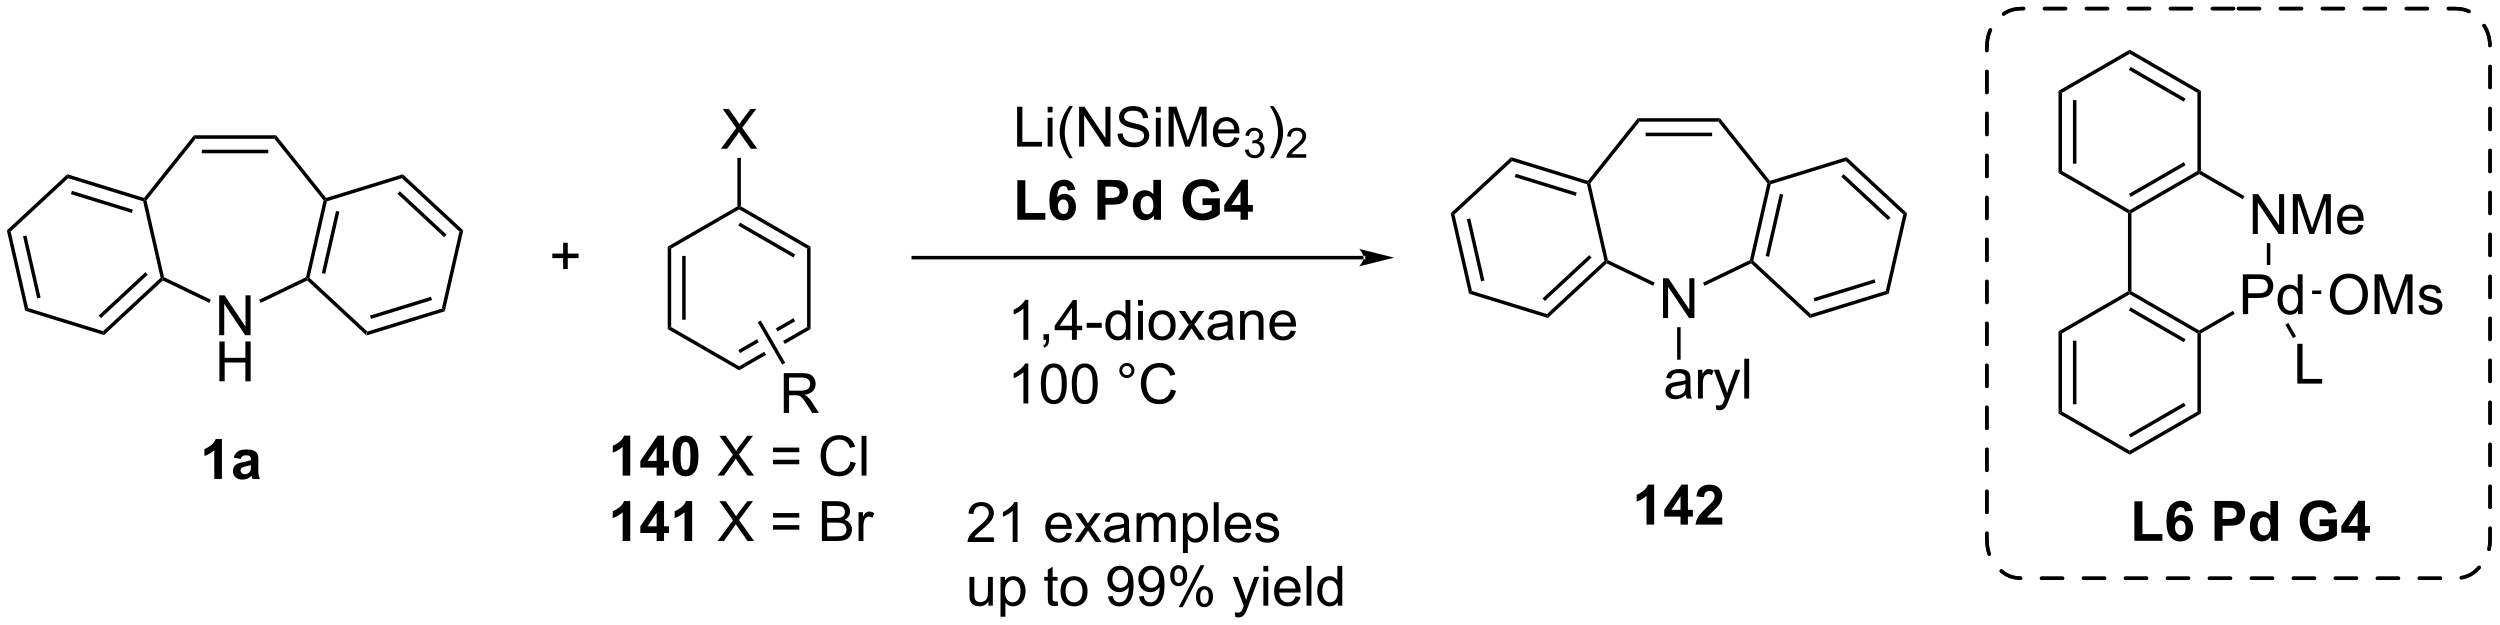 <?xml version="1.0" encoding="UTF-8"?>
<!DOCTYPE svg PUBLIC '-//W3C//DTD SVG 1.0//EN'
          'http://www.w3.org/TR/2001/REC-SVG-20010904/DTD/svg10.dtd'>
<svg stroke-dasharray="none" shape-rendering="auto" xmlns="http://www.w3.org/2000/svg" font-family="'Dialog'" text-rendering="auto" width="980" fill-opacity="1" color-interpolation="auto" color-rendering="auto" preserveAspectRatio="xMidYMid meet" font-size="12px" viewBox="0 0 980 245" fill="black" xmlns:xlink="http://www.w3.org/1999/xlink" stroke="black" image-rendering="auto" stroke-miterlimit="10" stroke-linecap="square" stroke-linejoin="miter" font-style="normal" stroke-width="1" height="245" stroke-dashoffset="0" font-weight="normal" stroke-opacity="1"
><!--Generated by the Batik Graphics2D SVG Generator--><defs id="genericDefs"
  /><g
  ><defs id="defs1"
    ><clipPath clipPathUnits="userSpaceOnUse" id="clipPath1"
      ><path d="M0.646 0.814 L367.935 0.814 L367.935 92.57 L0.646 92.57 L0.646 0.814 Z"
      /></clipPath
      ><clipPath clipPathUnits="userSpaceOnUse" id="clipPath2"
      ><path d="M48.337 90.186 L48.337 179.391 L405.413 179.391 L405.413 90.186 Z"
      /></clipPath
    ></defs
    ><g transform="scale(2.667,2.667) translate(-0.646,-0.814) matrix(1.029,0,0,1.029,-49.073,-91.951)"
    ><path d="M100.651 138.073 L100.779 137.51 L111.493 134.206 L111.916 134.598 ZM101.321 135.7 L110.026 133.015 L109.878 132.537 L101.173 135.222 Z" stroke="none" clip-path="url(#clipPath2)"
    /></g
    ><g transform="matrix(2.743,0,0,2.743,-132.584,-247.375)"
    ><path d="M111.916 134.598 L111.493 134.206 L113.987 123.275 L114.539 123.105 Z" stroke="none" clip-path="url(#clipPath2)"
    /></g
    ><g transform="matrix(2.743,0,0,2.743,-132.584,-247.375)"
    ><path d="M114.539 123.105 L113.987 123.275 L105.769 115.65 L105.897 115.087 ZM112.149 123.712 L105.471 117.515 L105.131 117.882 L111.809 124.078 Z" stroke="none" clip-path="url(#clipPath2)"
    /></g
    ><g transform="matrix(2.743,0,0,2.743,-132.584,-247.375)"
    ><path d="M105.897 115.087 L105.769 115.65 L95.055 118.954 L94.844 118.758 L94.933 118.469 Z" stroke="none" clip-path="url(#clipPath2)"
    /></g
    ><g transform="matrix(2.743,0,0,2.743,-132.584,-247.375)"
    ><path d="M94.573 118.82 L94.844 118.758 L95.055 118.954 L92.561 129.885 L92.285 129.97 L92.068 129.797 ZM96.352 120.328 L94.325 129.209 L94.813 129.321 L96.84 120.439 Z" stroke="none" clip-path="url(#clipPath2)"
    /></g
    ><g transform="matrix(2.743,0,0,2.743,-132.584,-247.375)"
    ><path d="M92.24 130.269 L92.285 129.97 L92.561 129.885 L100.779 137.51 L100.651 138.073 Z" stroke="none" clip-path="url(#clipPath2)"
    /></g
    ><g transform="matrix(2.743,0,0,2.743,-132.584,-247.375)"
    ><path d="M68.915 118.469 L69.004 118.758 L68.792 118.954 L58.079 115.65 L57.95 115.087 ZM67.325 120.145 L58.62 117.46 L58.473 117.938 L67.178 120.623 Z" stroke="none" clip-path="url(#clipPath2)"
    /></g
    ><g transform="matrix(2.743,0,0,2.743,-132.584,-247.375)"
    ><path d="M57.95 115.087 L58.079 115.65 L49.86 123.275 L49.309 123.105 Z" stroke="none" clip-path="url(#clipPath2)"
    /></g
    ><g transform="matrix(2.743,0,0,2.743,-132.584,-247.375)"
    ><path d="M49.309 123.105 L49.86 123.275 L52.355 134.206 L51.932 134.598 ZM51.625 123.951 L53.652 132.832 L54.139 132.721 L52.112 123.839 Z" stroke="none" clip-path="url(#clipPath2)"
    /></g
    ><g transform="matrix(2.743,0,0,2.743,-132.584,-247.375)"
    ><path d="M51.932 134.598 L52.355 134.206 L63.068 137.51 L63.197 138.073 Z" stroke="none" clip-path="url(#clipPath2)"
    /></g
    ><g transform="matrix(2.743,0,0,2.743,-132.584,-247.375)"
    ><path d="M63.197 138.073 L63.068 137.51 L71.287 129.885 L71.563 129.97 L71.608 130.269 ZM62.771 135.645 L69.449 129.448 L69.109 129.082 L62.431 135.278 Z" stroke="none" clip-path="url(#clipPath2)"
    /></g
    ><g transform="matrix(2.743,0,0,2.743,-132.584,-247.375)"
    ><path d="M71.78 129.797 L71.563 129.97 L71.287 129.885 L68.792 118.954 L69.004 118.758 L69.274 118.82 Z" stroke="none" clip-path="url(#clipPath2)"
    /></g
    ><g transform="matrix(2.743,0,0,2.743,-132.584,-247.375)"
    ><path d="M94.933 118.469 L94.844 118.758 L94.573 118.82 L87.553 110.017 L87.794 109.517 Z" stroke="none" clip-path="url(#clipPath2)"
    /></g
    ><g transform="matrix(2.743,0,0,2.743,-132.584,-247.375)"
    ><path d="M87.794 109.517 L87.553 110.017 L76.294 110.017 L76.053 109.517 ZM86.677 111.587 L77.171 111.587 L77.171 112.087 L86.677 112.087 Z" stroke="none" clip-path="url(#clipPath2)"
    /></g
    ><g transform="matrix(2.743,0,0,2.743,-132.584,-247.375)"
    ><path d="M76.053 109.517 L76.294 110.017 L69.274 118.82 L69.004 118.758 L68.915 118.469 Z" stroke="none" clip-path="url(#clipPath2)"
    /></g
    ><g transform="matrix(2.743,0,0,2.743,-132.584,-247.375)"
    ><path d="M79.659 138.084 L79.659 132.394 L80.433 132.394 L83.422 136.86 L83.422 132.394 L84.144 132.394 L84.144 138.084 L83.37 138.084 L80.381 133.613 L80.381 138.084 L79.659 138.084 Z" stroke="none" clip-path="url(#clipPath2)"
    /></g
    ><g transform="matrix(2.743,0,0,2.743,-132.584,-247.375)"
    ><path d="M79.69 144.676 L79.69 138.985 L80.443 138.985 L80.443 141.322 L83.401 141.322 L83.401 138.985 L84.154 138.985 L84.154 144.676 L83.401 144.676 L83.401 141.992 L80.443 141.992 L80.443 144.676 L79.69 144.676 Z" stroke="none" clip-path="url(#clipPath2)"
    /></g
    ><g transform="matrix(2.743,0,0,2.743,-132.584,-247.375)"
    ><path d="M92.068 129.797 L92.285 129.97 L92.24 130.269 L85.587 133.473 L85.37 133.022 Z" stroke="none" clip-path="url(#clipPath2)"
    /></g
    ><g transform="matrix(2.743,0,0,2.743,-132.584,-247.375)"
    ><path d="M71.608 130.269 L71.563 129.97 L71.78 129.797 L78.471 133.019 L78.254 133.47 Z" stroke="none" clip-path="url(#clipPath2)"
    /></g
    ><g transform="matrix(2.743,0,0,2.743,-132.584,-247.375)"
    ><path d="M306.99 135.631 L307.118 135.068 L317.832 131.763 L318.255 132.156 ZM307.66 133.258 L316.365 130.573 L316.217 130.095 L307.512 132.78 Z" stroke="none" clip-path="url(#clipPath2)"
    /></g
    ><g transform="matrix(2.743,0,0,2.743,-132.584,-247.375)"
    ><path d="M318.255 132.156 L317.832 131.763 L320.326 120.833 L320.878 120.663 Z" stroke="none" clip-path="url(#clipPath2)"
    /></g
    ><g transform="matrix(2.743,0,0,2.743,-132.584,-247.375)"
    ><path d="M320.878 120.663 L320.326 120.833 L312.108 113.207 L312.236 112.644 ZM318.488 121.269 L311.81 115.073 L311.47 115.439 L318.148 121.636 Z" stroke="none" clip-path="url(#clipPath2)"
    /></g
    ><g transform="matrix(2.743,0,0,2.743,-132.584,-247.375)"
    ><path d="M312.236 112.644 L312.108 113.207 L301.395 116.512 L301.183 116.316 L301.272 116.026 Z" stroke="none" clip-path="url(#clipPath2)"
    /></g
    ><g transform="matrix(2.743,0,0,2.743,-132.584,-247.375)"
    ><path d="M300.913 116.377 L301.183 116.316 L301.395 116.512 L298.9 127.442 L298.624 127.527 L298.407 127.354 ZM302.691 117.886 L300.664 126.767 L301.152 126.878 L303.179 117.997 Z" stroke="none" clip-path="url(#clipPath2)"
    /></g
    ><g transform="matrix(2.743,0,0,2.743,-132.584,-247.375)"
    ><path d="M298.579 127.826 L298.624 127.527 L298.9 127.442 L307.118 135.068 L306.99 135.631 Z" stroke="none" clip-path="url(#clipPath2)"
    /></g
    ><g transform="matrix(2.743,0,0,2.743,-132.584,-247.375)"
    ><path d="M275.253 116.026 L275.343 116.316 L275.131 116.512 L264.418 113.207 L264.289 112.644 ZM273.664 117.703 L264.959 115.017 L264.812 115.495 L273.517 118.18 Z" stroke="none" clip-path="url(#clipPath2)"
    /></g
    ><g transform="matrix(2.743,0,0,2.743,-132.584,-247.375)"
    ><path d="M264.289 112.644 L264.418 113.207 L256.199 120.833 L255.648 120.663 Z" stroke="none" clip-path="url(#clipPath2)"
    /></g
    ><g transform="matrix(2.743,0,0,2.743,-132.584,-247.375)"
    ><path d="M255.648 120.663 L256.199 120.833 L258.694 131.763 L258.271 132.156 ZM257.964 121.508 L259.991 130.389 L260.478 130.278 L258.451 121.397 Z" stroke="none" clip-path="url(#clipPath2)"
    /></g
    ><g transform="matrix(2.743,0,0,2.743,-132.584,-247.375)"
    ><path d="M258.271 132.156 L258.694 131.763 L269.407 135.068 L269.536 135.631 Z" stroke="none" clip-path="url(#clipPath2)"
    /></g
    ><g transform="matrix(2.743,0,0,2.743,-132.584,-247.375)"
    ><path d="M269.536 135.631 L269.407 135.068 L277.626 127.442 L277.902 127.527 L277.947 127.826 ZM269.11 133.202 L275.788 127.006 L275.448 126.639 L268.77 132.836 Z" stroke="none" clip-path="url(#clipPath2)"
    /></g
    ><g transform="matrix(2.743,0,0,2.743,-132.584,-247.375)"
    ><path d="M278.119 127.354 L277.902 127.527 L277.626 127.442 L275.131 116.512 L275.343 116.316 L275.613 116.377 Z" stroke="none" clip-path="url(#clipPath2)"
    /></g
    ><g transform="matrix(2.743,0,0,2.743,-132.584,-247.375)"
    ><path d="M301.272 116.026 L301.183 116.316 L300.913 116.377 L293.892 107.575 L294.133 107.075 Z" stroke="none" clip-path="url(#clipPath2)"
    /></g
    ><g transform="matrix(2.743,0,0,2.743,-132.584,-247.375)"
    ><path d="M294.133 107.075 L293.892 107.575 L282.633 107.575 L282.392 107.075 ZM293.016 109.145 L283.51 109.145 L283.51 109.645 L293.016 109.645 Z" stroke="none" clip-path="url(#clipPath2)"
    /></g
    ><g transform="matrix(2.743,0,0,2.743,-132.584,-247.375)"
    ><path d="M282.392 107.075 L282.633 107.575 L275.613 116.377 L275.343 116.316 L275.253 116.026 Z" stroke="none" clip-path="url(#clipPath2)"
    /></g
    ><g transform="matrix(2.743,0,0,2.743,-132.584,-247.375)"
    ><path d="M285.998 135.642 L285.998 129.951 L286.772 129.951 L289.761 134.418 L289.761 129.951 L290.483 129.951 L290.483 135.642 L289.709 135.642 L286.72 131.17 L286.72 135.642 L285.998 135.642 Z" stroke="none" clip-path="url(#clipPath2)"
    /></g
    ><g transform="matrix(2.743,0,0,2.743,-132.584,-247.375)"
    ><path d="M298.407 127.354 L298.624 127.527 L298.579 127.826 L291.926 131.03 L291.709 130.58 Z" stroke="none" clip-path="url(#clipPath2)"
    /></g
    ><g transform="matrix(2.743,0,0,2.743,-132.584,-247.375)"
    ><path d="M277.947 127.826 L277.902 127.527 L278.119 127.354 L284.81 130.577 L284.593 131.027 Z" stroke="none" clip-path="url(#clipPath2)"
    /></g
    ><g transform="matrix(2.743,0,0,2.743,-132.584,-247.375)"
    ><path d="M289.266 146.632 Q288.878 146.963 288.518 147.101 Q288.161 147.235 287.75 147.235 Q287.069 147.235 286.704 146.904 Q286.339 146.57 286.339 146.055 Q286.339 145.752 286.477 145.501 Q286.616 145.25 286.839 145.1 Q287.062 144.947 287.341 144.87 Q287.548 144.815 287.962 144.766 Q288.808 144.665 289.209 144.526 Q289.212 144.381 289.212 144.342 Q289.212 143.915 289.015 143.742 Q288.746 143.503 288.218 143.503 Q287.727 143.503 287.491 143.677 Q287.256 143.85 287.144 144.288 L286.461 144.194 Q286.554 143.757 286.766 143.488 Q286.981 143.216 287.385 143.071 Q287.789 142.926 288.319 142.926 Q288.847 142.926 289.176 143.05 Q289.507 143.175 289.662 143.364 Q289.818 143.55 289.88 143.837 Q289.916 144.016 289.916 144.482 L289.916 145.413 Q289.916 146.389 289.96 146.648 Q290.004 146.904 290.136 147.142 L289.406 147.142 Q289.297 146.925 289.266 146.632 ZM289.209 145.072 Q288.829 145.227 288.068 145.336 Q287.636 145.398 287.457 145.475 Q287.279 145.553 287.18 145.703 Q287.085 145.853 287.085 146.034 Q287.085 146.314 287.297 146.5 Q287.509 146.686 287.916 146.686 Q288.319 146.686 288.632 146.511 Q288.948 146.335 289.096 146.027 Q289.209 145.791 289.209 145.328 L289.209 145.072 ZM290.991 147.142 L290.991 143.019 L291.62 143.019 L291.62 143.643 Q291.861 143.206 292.063 143.066 Q292.267 142.926 292.513 142.926 Q292.865 142.926 293.23 143.151 L292.989 143.798 Q292.733 143.648 292.477 143.648 Q292.249 143.648 292.065 143.786 Q291.884 143.923 291.806 144.168 Q291.69 144.541 291.69 144.984 L291.69 147.142 L290.991 147.142 ZM293.615 148.731 L293.538 148.074 Q293.765 148.136 293.936 148.136 Q294.169 148.136 294.309 148.058 Q294.449 147.981 294.539 147.841 Q294.604 147.737 294.751 147.321 Q294.772 147.264 294.813 147.15 L293.25 143.019 L294.003 143.019 L294.86 145.405 Q295.028 145.861 295.16 146.361 Q295.279 145.879 295.447 145.421 L296.327 143.019 L297.026 143.019 L295.458 147.212 Q295.207 147.893 295.067 148.149 Q294.881 148.493 294.64 148.653 Q294.399 148.816 294.066 148.816 Q293.864 148.816 293.615 148.731 ZM297.606 147.142 L297.606 141.451 L298.305 141.451 L298.305 147.142 L297.606 147.142 Z" stroke="none" clip-path="url(#clipPath2)"
    /></g
    ><g transform="matrix(2.743,0,0,2.743,-132.584,-247.375)"
    ><path d="M288.013 136.942 L288.513 136.942 L288.513 141.587 L288.013 141.587 Z" stroke="none" clip-path="url(#clipPath2)"
    /></g
    ><g transform="matrix(2.743,0,0,2.743,-132.584,-247.375)"
    ><path d="M243.2 127.252 L243.2 127.252 L178.848 127.252 L178.598 127.252 L178.598 126.752 L178.848 126.752 L243.2 126.752 L243.45 126.752 L243.45 127.252 ZM247.575 127.002 L242.575 125.752 C242.575 125.752 243.2 126.455 243.2 127.002 C243.2 127.549 242.575 128.252 242.575 128.252 Z" stroke="none" clip-path="url(#clipPath2)"
    /></g
    ><g transform="matrix(2.743,0,0,2.743,-132.584,-247.375)"
    ><path d="M143.755 125.425 L144.255 125.713 L144.255 136.925 L143.755 137.214 ZM145.825 126.764 L145.825 135.874 L146.325 135.874 L146.325 126.764 Z" stroke="none" clip-path="url(#clipPath2)"
    /></g
    ><g transform="matrix(2.743,0,0,2.743,-132.584,-247.375)"
    ><path d="M143.755 137.214 L144.255 136.925 L153.965 142.53 L153.965 143.108 Z" stroke="none" clip-path="url(#clipPath2)"
    /></g
    ><g transform="matrix(2.743,0,0,2.743,-132.584,-247.375)"
    ><path d="M161.729 135.658 L159.208 137.113 L159.208 137.113 L159.458 137.546 L159.458 137.546 L161.979 136.091 L161.729 135.658 ZM163.674 136.925 L160.243 138.906 L160.493 139.339 L160.493 139.339 L164.174 137.214 L163.674 136.925 ZM156.523 138.663 L153.84 140.212 L154.09 140.645 L156.773 139.096 L156.773 139.096 L156.523 138.663 ZM157.558 140.456 L153.965 142.53 L153.965 143.108 L157.808 140.889 L157.808 140.889 L157.558 140.456 Z" stroke="none" clip-path="url(#clipPath2)"
    /></g
    ><g transform="matrix(2.743,0,0,2.743,-132.584,-247.375)"
    ><path d="M164.174 137.214 L163.674 136.925 L163.674 125.713 L164.174 125.425 Z" stroke="none" clip-path="url(#clipPath2)"
    /></g
    ><g transform="matrix(2.743,0,0,2.743,-132.584,-247.375)"
    ><path d="M164.174 125.425 L163.674 125.713 L153.965 120.108 L153.965 119.819 L154.215 119.675 ZM161.979 126.548 L154.09 121.993 L153.84 122.426 L161.729 126.981 Z" stroke="none" clip-path="url(#clipPath2)"
    /></g
    ><g transform="matrix(2.743,0,0,2.743,-132.584,-247.375)"
    ><path d="M153.715 119.675 L153.965 119.819 L153.965 120.108 L144.255 125.713 L143.755 125.425 Z" stroke="none" clip-path="url(#clipPath2)"
    /></g
    ><g transform="matrix(2.743,0,0,2.743,-132.584,-247.375)"
    ><path d="M151.35 111.444 L153.549 108.478 L151.608 105.753 L152.506 105.753 L153.539 107.213 Q153.86 107.666 153.997 107.912 Q154.186 107.601 154.447 107.262 L155.591 105.753 L156.411 105.753 L154.411 108.434 L156.567 111.444 L155.635 111.444 L154.202 109.413 Q154.082 109.239 153.953 109.032 Q153.764 109.343 153.681 109.459 L152.253 111.444 L151.35 111.444 Z" stroke="none" clip-path="url(#clipPath2)"
    /></g
    ><g transform="matrix(2.743,0,0,2.743,-132.584,-247.375)"
    ><path d="M154.215 119.675 L153.965 119.819 L153.715 119.675 L153.715 112.744 L154.215 112.744 Z" stroke="none" clip-path="url(#clipPath2)"
    /></g
    ><g transform="matrix(2.743,0,0,2.743,-132.584,-247.375)"
    ><path d="M160.345 149.195 L160.345 143.504 L162.869 143.504 Q163.629 143.504 164.025 143.657 Q164.421 143.81 164.657 144.198 Q164.895 144.586 164.895 145.057 Q164.895 145.663 164.501 146.079 Q164.111 146.493 163.29 146.605 Q163.591 146.75 163.746 146.889 Q164.075 147.192 164.369 147.645 L165.361 149.195 L164.413 149.195 L163.661 148.01 Q163.329 147.497 163.114 147.226 Q162.902 146.954 162.734 146.845 Q162.566 146.737 162.39 146.695 Q162.263 146.667 161.971 146.667 L161.098 146.667 L161.098 149.195 L160.345 149.195 ZM161.098 146.015 L162.716 146.015 Q163.233 146.015 163.523 145.909 Q163.816 145.802 163.966 145.567 Q164.119 145.331 164.119 145.057 Q164.119 144.653 163.823 144.395 Q163.531 144.133 162.9 144.133 L161.098 144.133 L161.098 146.015 Z" stroke="none" clip-path="url(#clipPath2)"
    /></g
    ><g transform="matrix(2.743,0,0,2.743,-132.584,-247.375)"
    ><path d="M156.623 136.236 L157.056 135.986 L160.553 142.043 L160.12 142.293 Z" stroke="none" clip-path="url(#clipPath2)"
    /></g
    ><g transform="matrix(2.743,0,0,2.743,-132.584,-247.375)"
    ><path d="M128.814 128.636 L128.814 127.075 L127.264 127.075 L127.264 126.423 L128.814 126.423 L128.814 124.876 L129.474 124.876 L129.474 126.423 L131.022 126.423 L131.022 127.075 L129.474 127.075 L129.474 128.636 L128.814 128.636 Z" stroke="none" clip-path="url(#clipPath2)"
    /></g
    ><g transform="matrix(2.743,0,0,2.743,-132.584,-247.375)"
    ><path d="M80.049 158.632 L78.96 158.632 L78.96 154.519 Q78.362 155.078 77.549 155.348 L77.549 154.357 Q77.976 154.217 78.476 153.829 Q78.978 153.438 79.164 152.918 L80.049 152.918 L80.049 158.632 ZM82.729 155.767 L81.738 155.588 Q81.906 154.99 82.312 154.703 Q82.721 154.416 83.523 154.416 Q84.253 154.416 84.61 154.589 Q84.967 154.76 85.112 155.027 Q85.26 155.293 85.26 156.002 L85.247 157.276 Q85.247 157.819 85.299 158.078 Q85.353 158.337 85.495 158.632 L84.416 158.632 Q84.375 158.523 84.313 158.308 Q84.284 158.213 84.274 158.181 Q83.994 158.453 83.676 158.59 Q83.358 158.725 82.996 158.725 Q82.359 158.725 81.991 158.381 Q81.626 158.034 81.626 157.506 Q81.626 157.157 81.792 156.882 Q81.96 156.608 82.26 156.463 Q82.561 156.318 83.127 156.209 Q83.894 156.065 84.189 155.94 L84.189 155.832 Q84.189 155.518 84.033 155.384 Q83.878 155.249 83.446 155.249 Q83.156 155.249 82.993 155.366 Q82.83 155.48 82.729 155.767 ZM84.189 156.652 Q83.979 156.722 83.523 156.82 Q83.07 156.916 82.931 157.009 Q82.716 157.159 82.716 157.392 Q82.716 157.622 82.887 157.791 Q83.058 157.956 83.322 157.956 Q83.617 157.956 83.886 157.762 Q84.082 157.615 84.144 157.4 Q84.189 157.26 84.189 156.869 L84.189 156.652 Z" stroke="none" clip-path="url(#clipPath2)"
    /></g
    ><g transform="matrix(2.743,0,0,2.743,-132.584,-247.375)"
    ><path d="M138.406 158.153 L137.317 158.153 L137.317 154.04 Q136.719 154.599 135.906 154.869 L135.906 153.877 Q136.333 153.738 136.833 153.349 Q137.335 152.959 137.521 152.438 L138.406 152.438 L138.406 158.153 ZM142.176 158.153 L142.176 157.006 L139.846 157.006 L139.846 156.051 L142.315 152.438 L143.232 152.438 L143.232 156.048 L143.938 156.048 L143.938 157.006 L143.232 157.006 L143.232 158.153 L142.176 158.153 ZM142.176 156.048 L142.176 154.102 L140.869 156.048 L142.176 156.048 ZM146.302 152.438 Q147.13 152.438 147.596 153.029 Q148.15 153.727 148.15 155.345 Q148.15 156.959 147.591 157.666 Q147.13 158.251 146.302 158.251 Q145.471 158.251 144.962 157.612 Q144.454 156.972 144.454 155.334 Q144.454 153.727 145.013 153.021 Q145.476 152.438 146.302 152.438 ZM146.302 153.342 Q146.105 153.342 145.95 153.468 Q145.795 153.595 145.709 153.921 Q145.595 154.343 145.595 155.345 Q145.595 156.346 145.696 156.721 Q145.797 157.097 145.95 157.221 Q146.105 157.345 146.302 157.345 Q146.501 157.345 146.657 157.218 Q146.812 157.091 146.897 156.765 Q147.008 156.346 147.008 155.345 Q147.008 154.343 146.908 153.97 Q146.807 153.595 146.654 153.468 Q146.501 153.342 146.302 153.342 Z" stroke="none" clip-path="url(#clipPath2)"
    /></g
    ><g transform="matrix(2.743,0,0,2.743,-132.584,-247.375)"
    ><path d="M150.884 158.153 L153.084 155.187 L151.143 152.462 L152.041 152.462 L153.074 153.921 Q153.394 154.374 153.532 154.62 Q153.721 154.31 153.982 153.97 L155.126 152.462 L155.946 152.462 L153.946 155.143 L156.101 158.153 L155.17 158.153 L153.736 156.121 Q153.617 155.948 153.488 155.741 Q153.299 156.051 153.216 156.168 L151.787 158.153 L150.884 158.153 ZM162.56 154.806 L158.802 154.806 L158.802 154.154 L162.56 154.154 L162.56 154.806 ZM162.56 156.532 L158.802 156.532 L158.802 155.88 L162.56 155.88 L162.56 156.532 ZM169.885 156.157 L170.638 156.346 Q170.402 157.275 169.786 157.764 Q169.17 158.251 168.283 158.251 Q167.361 158.251 166.784 157.876 Q166.21 157.5 165.907 156.791 Q165.607 156.08 165.607 155.264 Q165.607 154.374 165.946 153.714 Q166.287 153.052 166.914 152.708 Q167.54 152.363 168.293 152.363 Q169.147 152.363 169.729 152.798 Q170.311 153.233 170.542 154.022 L169.799 154.196 Q169.602 153.575 169.225 153.292 Q168.849 153.008 168.278 153.008 Q167.623 153.008 167.18 153.323 Q166.74 153.637 166.562 154.167 Q166.383 154.698 166.383 155.259 Q166.383 155.986 166.595 156.527 Q166.808 157.068 167.253 157.337 Q167.7 157.604 168.22 157.604 Q168.852 157.604 169.289 157.239 Q169.729 156.874 169.885 156.157 ZM171.462 158.153 L171.462 152.462 L172.161 152.462 L172.161 158.153 L171.462 158.153 Z" stroke="none" clip-path="url(#clipPath2)"
    /></g
    ><g transform="matrix(2.743,0,0,2.743,-132.584,-247.375)"
    ><path d="M138.406 167.502 L137.317 167.502 L137.317 163.39 Q136.719 163.949 135.906 164.219 L135.906 163.227 Q136.333 163.088 136.833 162.699 Q137.335 162.309 137.521 161.788 L138.406 161.788 L138.406 167.502 ZM142.176 167.502 L142.176 166.356 L139.846 166.356 L139.846 165.401 L142.315 161.788 L143.232 161.788 L143.232 165.399 L143.938 165.399 L143.938 166.356 L143.232 166.356 L143.232 167.502 L142.176 167.502 ZM142.176 165.399 L142.176 163.452 L140.869 165.399 L142.176 165.399 ZM147.249 167.502 L146.16 167.502 L146.16 163.39 Q145.562 163.949 144.749 164.219 L144.749 163.227 Q145.176 163.088 145.676 162.699 Q146.178 162.309 146.364 161.788 L147.249 161.788 L147.249 167.502 Z" stroke="none" clip-path="url(#clipPath2)"
    /></g
    ><g transform="matrix(2.743,0,0,2.743,-132.584,-247.375)"
    ><path d="M150.884 167.502 L153.084 164.537 L151.143 161.812 L152.041 161.812 L153.074 163.271 Q153.394 163.724 153.532 163.97 Q153.721 163.66 153.982 163.321 L155.126 161.812 L155.946 161.812 L153.946 164.493 L156.101 167.502 L155.17 167.502 L153.736 165.471 Q153.617 165.298 153.488 165.091 Q153.299 165.401 153.216 165.518 L151.787 167.502 L150.884 167.502 ZM162.56 164.156 L158.802 164.156 L158.802 163.504 L162.56 163.504 L162.56 164.156 ZM162.56 165.882 L158.802 165.882 L158.802 165.23 L162.56 165.23 L162.56 165.882 ZM165.793 167.502 L165.793 161.812 L167.928 161.812 Q168.58 161.812 168.974 161.985 Q169.369 162.156 169.592 162.516 Q169.815 162.875 169.815 163.266 Q169.815 163.631 169.615 163.954 Q169.419 164.275 169.02 164.475 Q169.535 164.625 169.812 164.99 Q170.092 165.355 170.092 165.851 Q170.092 166.252 169.921 166.597 Q169.752 166.938 169.504 167.125 Q169.256 167.311 168.88 167.407 Q168.508 167.502 167.964 167.502 L165.793 167.502 ZM166.546 164.203 L167.778 164.203 Q168.278 164.203 168.495 164.136 Q168.782 164.05 168.927 163.854 Q169.075 163.654 169.075 163.357 Q169.075 163.072 168.937 162.857 Q168.803 162.642 168.549 162.562 Q168.298 162.482 167.685 162.482 L166.546 162.482 L166.546 164.203 ZM166.546 166.83 L167.964 166.83 Q168.329 166.83 168.477 166.804 Q168.736 166.757 168.909 166.649 Q169.085 166.54 169.196 166.333 Q169.31 166.123 169.31 165.851 Q169.31 165.533 169.147 165.3 Q168.984 165.065 168.694 164.969 Q168.407 164.873 167.863 164.873 L166.546 164.873 L166.546 166.83 ZM171.031 167.502 L171.031 163.38 L171.66 163.38 L171.66 164.004 Q171.9 163.566 172.102 163.427 Q172.307 163.287 172.553 163.287 Q172.905 163.287 173.269 163.512 L173.029 164.159 Q172.773 164.009 172.516 164.009 Q172.289 164.009 172.105 164.146 Q171.924 164.283 171.846 164.529 Q171.73 164.902 171.73 165.344 L171.73 167.502 L171.031 167.502 Z" stroke="none" clip-path="url(#clipPath2)"
    /></g
    ><g transform="matrix(2.743,0,0,2.743,-132.584,-247.375)"
    ><path d="M193.69 111.132 L193.69 105.441 L194.443 105.441 L194.443 110.459 L197.245 110.459 L197.245 111.132 L193.69 111.132 ZM198.056 106.243 L198.056 105.441 L198.755 105.441 L198.755 106.243 L198.056 106.243 ZM198.056 111.132 L198.056 107.009 L198.755 107.009 L198.755 111.132 L198.056 111.132 ZM201.155 112.806 Q200.576 112.076 200.175 111.098 Q199.776 110.117 199.776 109.069 Q199.776 108.145 200.076 107.299 Q200.426 106.318 201.155 105.342 L201.655 105.342 Q201.187 106.15 201.034 106.497 Q200.798 107.032 200.661 107.615 Q200.496 108.339 200.496 109.074 Q200.496 110.94 201.655 112.806 L201.155 112.806 ZM202.548 111.132 L202.548 105.441 L203.322 105.441 L206.311 109.907 L206.311 105.441 L207.033 105.441 L207.033 111.132 L206.259 111.132 L203.27 106.66 L203.27 111.132 L202.548 111.132 ZM208.041 109.302 L208.752 109.24 Q208.802 109.667 208.985 109.941 Q209.172 110.215 209.56 110.384 Q209.948 110.552 210.432 110.552 Q210.864 110.552 211.193 110.425 Q211.524 110.296 211.684 110.073 Q211.845 109.85 211.845 109.587 Q211.845 109.317 211.69 109.118 Q211.534 108.919 211.177 108.782 Q210.949 108.694 210.165 108.505 Q209.381 108.316 209.065 108.15 Q208.659 107.936 208.457 107.62 Q208.258 107.304 208.258 106.911 Q208.258 106.481 208.501 106.106 Q208.747 105.731 209.215 105.537 Q209.686 105.342 210.261 105.342 Q210.895 105.342 211.376 105.547 Q211.86 105.751 212.119 106.147 Q212.381 106.543 212.401 107.043 L211.679 107.097 Q211.62 106.559 211.283 106.284 Q210.949 106.007 210.292 106.007 Q209.609 106.007 209.296 106.258 Q208.985 106.507 208.985 106.862 Q208.985 107.167 209.205 107.366 Q209.423 107.563 210.341 107.772 Q211.26 107.979 211.601 108.135 Q212.098 108.362 212.334 108.714 Q212.572 109.066 212.572 109.524 Q212.572 109.977 212.311 110.381 Q212.052 110.782 211.563 111.007 Q211.076 111.23 210.468 111.23 Q209.694 111.23 209.172 111.005 Q208.651 110.777 208.354 110.327 Q208.056 109.874 208.041 109.302 ZM213.514 106.243 L213.514 105.441 L214.213 105.441 L214.213 106.243 L213.514 106.243 ZM213.514 111.132 L213.514 107.009 L214.213 107.009 L214.213 111.132 L213.514 111.132 ZM215.342 111.132 L215.342 105.441 L216.476 105.441 L217.824 109.47 Q218.011 110.032 218.096 110.311 Q218.192 110.001 218.399 109.4 L219.76 105.441 L220.774 105.441 L220.774 111.132 L220.047 111.132 L220.047 106.367 L218.393 111.132 L217.715 111.132 L216.07 106.287 L216.07 111.132 L215.342 111.132 ZM224.721 109.804 L225.443 109.892 Q225.272 110.526 224.809 110.875 Q224.348 111.225 223.631 111.225 Q222.726 111.225 222.195 110.668 Q221.667 110.109 221.667 109.105 Q221.667 108.065 222.203 107.49 Q222.738 106.916 223.593 106.916 Q224.418 106.916 224.941 107.48 Q225.466 108.042 225.466 109.061 Q225.466 109.123 225.464 109.248 L222.389 109.248 Q222.428 109.928 222.772 110.29 Q223.119 110.65 223.634 110.65 Q224.019 110.65 224.291 110.448 Q224.563 110.246 224.721 109.804 ZM222.428 108.673 L224.729 108.673 Q224.682 108.153 224.465 107.894 Q224.131 107.49 223.6 107.49 Q223.119 107.49 222.79 107.814 Q222.462 108.135 222.428 108.673 Z" stroke="none" clip-path="url(#clipPath2)"
    /></g
    ><g transform="matrix(2.743,0,0,2.743,-132.584,-247.375)"
    ><path d="M226.252 111.594 L226.776 111.524 Q226.867 111.97 227.083 112.166 Q227.3 112.362 227.613 112.362 Q227.981 112.362 228.236 112.106 Q228.492 111.85 228.492 111.472 Q228.492 111.111 228.255 110.878 Q228.02 110.643 227.655 110.643 Q227.508 110.643 227.287 110.701 L227.345 110.241 Q227.397 110.247 227.428 110.247 Q227.764 110.247 228.032 110.072 Q228.3 109.897 228.3 109.533 Q228.3 109.245 228.104 109.057 Q227.91 108.867 227.601 108.867 Q227.294 108.867 227.09 109.059 Q226.887 109.251 226.828 109.635 L226.304 109.542 Q226.401 109.014 226.741 108.725 Q227.083 108.436 227.589 108.436 Q227.939 108.436 228.232 108.585 Q228.527 108.735 228.682 108.995 Q228.837 109.253 228.837 109.544 Q228.837 109.822 228.688 110.049 Q228.54 110.276 228.249 110.41 Q228.628 110.497 228.837 110.773 Q229.047 111.046 229.047 111.46 Q229.047 112.019 228.639 112.409 Q228.232 112.797 227.609 112.797 Q227.048 112.797 226.675 112.463 Q226.304 112.128 226.252 111.594 Z" stroke="none" clip-path="url(#clipPath2)"
    /></g
    ><g transform="matrix(2.743,0,0,2.743,-132.584,-247.375)"
    ><path d="M230.322 112.806 L229.82 112.806 Q230.982 110.94 230.982 109.074 Q230.982 108.344 230.814 107.625 Q230.682 107.043 230.446 106.507 Q230.294 106.158 229.82 105.342 L230.322 105.342 Q231.052 106.318 231.401 107.299 Q231.699 108.145 231.699 109.069 Q231.699 110.117 231.298 111.098 Q230.897 112.076 230.322 112.806 Z" stroke="none" clip-path="url(#clipPath2)"
    /></g
    ><g transform="matrix(2.743,0,0,2.743,-132.584,-247.375)"
    ><path d="M235.005 112.217 L235.005 112.722 L232.183 112.722 Q232.177 112.531 232.245 112.357 Q232.352 112.069 232.589 111.79 Q232.828 111.51 233.276 111.144 Q233.971 110.573 234.215 110.239 Q234.46 109.905 234.46 109.608 Q234.46 109.298 234.237 109.084 Q234.015 108.869 233.656 108.869 Q233.278 108.869 233.051 109.096 Q232.824 109.323 232.822 109.725 L232.282 109.67 Q232.339 109.067 232.7 108.752 Q233.06 108.436 233.668 108.436 Q234.283 108.436 234.64 108.778 Q235 109.117 235 109.62 Q235 109.876 234.895 110.124 Q234.79 110.371 234.545 110.645 Q234.303 110.918 233.738 111.396 Q233.266 111.792 233.132 111.933 Q232.998 112.075 232.911 112.217 L235.005 112.217 Z" stroke="none" clip-path="url(#clipPath2)"
    /></g
    ><g transform="matrix(2.743,0,0,2.743,-132.584,-247.375)"
    ><path d="M193.718 121.582 L193.718 115.937 L194.867 115.937 L194.867 120.621 L197.724 120.621 L197.724 121.582 L193.718 121.582 ZM201.998 117.283 L200.942 117.4 Q200.903 117.073 200.74 116.918 Q200.577 116.763 200.316 116.763 Q199.972 116.763 199.731 117.073 Q199.493 117.384 199.431 118.367 Q199.84 117.886 200.445 117.886 Q201.128 117.886 201.615 118.406 Q202.101 118.926 202.101 119.749 Q202.101 120.621 201.589 121.152 Q201.077 121.68 200.274 121.68 Q199.413 121.68 198.856 121.01 Q198.302 120.339 198.302 118.812 Q198.302 117.249 198.88 116.558 Q199.459 115.867 200.383 115.867 Q201.03 115.867 201.454 116.23 Q201.881 116.592 201.998 117.283 ZM199.524 119.664 Q199.524 120.194 199.767 120.484 Q200.013 120.774 200.329 120.774 Q200.631 120.774 200.833 120.539 Q201.035 120.3 201.035 119.76 Q201.035 119.206 200.818 118.947 Q200.6 118.688 200.274 118.688 Q199.959 118.688 199.741 118.937 Q199.524 119.183 199.524 119.664 ZM205.173 121.582 L205.173 115.891 L207.016 115.891 Q208.064 115.891 208.382 115.976 Q208.871 116.103 209.2 116.532 Q209.531 116.962 209.531 117.64 Q209.531 118.165 209.34 118.523 Q209.151 118.88 208.858 119.084 Q208.566 119.286 208.263 119.353 Q207.852 119.433 207.07 119.433 L206.322 119.433 L206.322 121.582 L205.173 121.582 ZM206.322 116.853 L206.322 118.468 L206.951 118.468 Q207.629 118.468 207.857 118.38 Q208.087 118.29 208.217 118.101 Q208.349 117.909 208.349 117.656 Q208.349 117.345 208.165 117.143 Q207.984 116.941 207.704 116.892 Q207.497 116.853 206.876 116.853 L206.322 116.853 ZM214.249 121.582 L213.234 121.582 L213.234 120.976 Q212.983 121.328 212.639 121.501 Q212.295 121.675 211.946 121.675 Q211.237 121.675 210.729 121.103 Q210.222 120.528 210.222 119.503 Q210.222 118.455 210.714 117.912 Q211.208 117.366 211.961 117.366 Q212.652 117.366 213.157 117.94 L213.157 115.891 L214.249 115.891 L214.249 121.582 ZM211.338 119.431 Q211.338 120.091 211.519 120.386 Q211.783 120.813 212.256 120.813 Q212.634 120.813 212.898 120.492 Q213.162 120.171 213.162 119.534 Q213.162 118.825 212.906 118.512 Q212.65 118.199 212.249 118.199 Q211.86 118.199 211.599 118.51 Q211.338 118.818 211.338 119.431 ZM220.188 119.488 L220.188 118.53 L222.665 118.53 L222.665 120.797 Q222.303 121.147 221.617 121.413 Q220.934 121.68 220.23 121.68 Q219.337 121.68 218.672 121.305 Q218.009 120.929 217.675 120.233 Q217.341 119.534 217.341 118.717 Q217.341 117.826 217.714 117.135 Q218.087 116.445 218.806 116.077 Q219.352 115.792 220.167 115.792 Q221.228 115.792 221.824 116.237 Q222.419 116.683 222.59 117.467 L221.448 117.679 Q221.329 117.26 220.996 117.019 Q220.664 116.776 220.167 116.776 Q219.414 116.776 218.969 117.254 Q218.527 117.731 218.527 118.67 Q218.527 119.682 218.977 120.189 Q219.427 120.696 220.157 120.696 Q220.517 120.696 220.879 120.554 Q221.244 120.412 221.503 120.21 L221.503 119.488 L220.188 119.488 ZM225.621 121.582 L225.621 120.435 L223.292 120.435 L223.292 119.48 L225.761 115.867 L226.677 115.867 L226.677 119.478 L227.384 119.478 L227.384 120.435 L226.677 120.435 L226.677 121.582 L225.621 121.582 ZM225.621 119.478 L225.621 117.531 L224.315 119.478 L225.621 119.478 Z" stroke="none" clip-path="url(#clipPath2)"
    /></g
    ><g transform="matrix(2.743,0,0,2.743,-132.584,-247.375)"
    ><path d="M195.29 138.741 L194.591 138.741 L194.591 134.287 Q194.338 134.528 193.929 134.769 Q193.52 135.01 193.194 135.131 L193.194 134.456 Q193.779 134.179 194.216 133.788 Q194.656 133.395 194.84 133.027 L195.29 133.027 L195.29 138.741 ZM197.455 138.741 L197.455 137.944 L198.252 137.944 L198.252 138.741 Q198.252 139.181 198.097 139.45 Q197.941 139.72 197.602 139.867 L197.408 139.569 Q197.631 139.471 197.734 139.282 Q197.84 139.096 197.851 138.741 L197.455 138.741 ZM201.527 138.741 L201.527 137.377 L199.058 137.377 L199.058 136.738 L201.656 133.05 L202.226 133.05 L202.226 136.738 L202.994 136.738 L202.994 137.377 L202.226 137.377 L202.226 138.741 L201.527 138.741 ZM201.527 136.738 L201.527 134.171 L199.746 136.738 L201.527 136.738 ZM203.632 137.033 L203.632 136.329 L205.778 136.329 L205.778 137.033 L203.632 137.033 ZM209.225 138.741 L209.225 138.221 Q208.834 138.834 208.073 138.834 Q207.579 138.834 207.165 138.563 Q206.753 138.291 206.525 137.804 Q206.298 137.315 206.298 136.684 Q206.298 136.065 206.502 135.563 Q206.709 135.061 207.121 134.795 Q207.532 134.526 208.042 134.526 Q208.415 134.526 208.704 134.684 Q208.997 134.839 209.178 135.092 L209.178 133.05 L209.874 133.05 L209.874 138.741 L209.225 138.741 ZM207.017 136.684 Q207.017 137.476 207.351 137.869 Q207.685 138.26 208.138 138.26 Q208.596 138.26 208.917 137.885 Q209.238 137.51 209.238 136.741 Q209.238 135.895 208.911 135.499 Q208.585 135.103 208.107 135.103 Q207.641 135.103 207.328 135.483 Q207.017 135.864 207.017 136.684 ZM210.975 133.853 L210.975 133.05 L211.674 133.05 L211.674 133.853 L210.975 133.853 ZM210.975 138.741 L210.975 134.619 L211.674 134.619 L211.674 138.741 L210.975 138.741 ZM212.478 136.679 Q212.478 135.535 213.114 134.984 Q213.647 134.526 214.411 134.526 Q215.262 134.526 215.8 135.082 Q216.341 135.638 216.341 136.622 Q216.341 137.416 216.101 137.874 Q215.863 138.33 215.407 138.583 Q214.952 138.834 214.411 138.834 Q213.546 138.834 213.011 138.281 Q212.478 137.724 212.478 136.679 ZM213.197 136.679 Q213.197 137.471 213.541 137.867 Q213.888 138.26 214.411 138.26 Q214.931 138.26 215.275 137.864 Q215.622 137.468 215.622 136.655 Q215.622 135.892 215.275 135.499 Q214.928 135.103 214.411 135.103 Q213.888 135.103 213.541 135.496 Q213.197 135.887 213.197 136.679 ZM216.695 138.741 L218.201 136.599 L216.806 134.619 L217.681 134.619 L218.312 135.584 Q218.491 135.861 218.599 136.047 Q218.77 135.791 218.915 135.592 L219.608 134.619 L220.444 134.619 L219.018 136.56 L220.553 138.741 L219.694 138.741 L218.848 137.46 L218.623 137.113 L217.541 138.741 L216.695 138.741 ZM223.824 138.232 Q223.436 138.563 223.076 138.7 Q222.719 138.834 222.308 138.834 Q221.627 138.834 221.262 138.503 Q220.897 138.169 220.897 137.654 Q220.897 137.352 221.035 137.101 Q221.174 136.85 221.397 136.7 Q221.619 136.547 221.899 136.469 Q222.106 136.415 222.52 136.366 Q223.366 136.265 223.767 136.125 Q223.77 135.98 223.77 135.941 Q223.77 135.514 223.573 135.341 Q223.304 135.103 222.776 135.103 Q222.284 135.103 222.049 135.276 Q221.813 135.45 221.702 135.887 L221.019 135.794 Q221.112 135.356 221.324 135.087 Q221.539 134.815 221.943 134.671 Q222.346 134.526 222.877 134.526 Q223.405 134.526 223.734 134.65 Q224.065 134.774 224.22 134.963 Q224.375 135.149 224.438 135.437 Q224.474 135.615 224.474 136.081 L224.474 137.013 Q224.474 137.988 224.518 138.247 Q224.562 138.503 224.694 138.741 L223.964 138.741 Q223.855 138.524 223.824 138.232 ZM223.767 136.671 Q223.387 136.826 222.626 136.935 Q222.194 136.997 222.015 137.075 Q221.837 137.152 221.738 137.302 Q221.643 137.452 221.643 137.634 Q221.643 137.913 221.855 138.1 Q222.067 138.286 222.473 138.286 Q222.877 138.286 223.19 138.11 Q223.506 137.934 223.653 137.626 Q223.767 137.39 223.767 136.927 L223.767 136.671 ZM225.557 138.741 L225.557 134.619 L226.186 134.619 L226.186 135.204 Q226.638 134.526 227.498 134.526 Q227.87 134.526 228.181 134.66 Q228.494 134.792 228.649 135.01 Q228.805 135.227 228.867 135.527 Q228.905 135.721 228.905 136.205 L228.905 138.741 L228.207 138.741 L228.207 136.234 Q228.207 135.807 228.124 135.594 Q228.044 135.382 227.837 135.258 Q227.63 135.131 227.35 135.131 Q226.903 135.131 226.579 135.416 Q226.256 135.698 226.256 136.49 L226.256 138.741 L225.557 138.741 ZM232.799 137.414 L233.521 137.502 Q233.35 138.136 232.887 138.485 Q232.426 138.834 231.709 138.834 Q230.804 138.834 230.273 138.278 Q229.745 137.719 229.745 136.715 Q229.745 135.675 230.281 135.1 Q230.817 134.526 231.671 134.526 Q232.496 134.526 233.019 135.09 Q233.544 135.651 233.544 136.671 Q233.544 136.733 233.542 136.857 L230.467 136.857 Q230.506 137.538 230.85 137.9 Q231.197 138.26 231.712 138.26 Q232.098 138.26 232.369 138.058 Q232.641 137.856 232.799 137.414 ZM230.506 136.283 L232.807 136.283 Q232.76 135.763 232.543 135.504 Q232.209 135.1 231.679 135.1 Q231.197 135.1 230.869 135.424 Q230.54 135.744 230.506 136.283 Z" stroke="none" clip-path="url(#clipPath2)"
    /></g
    ><g transform="matrix(2.743,0,0,2.743,-132.584,-247.375)"
    ><path d="M195.29 147.841 L194.591 147.841 L194.591 143.387 Q194.338 143.628 193.929 143.869 Q193.52 144.11 193.194 144.231 L193.194 143.556 Q193.779 143.279 194.216 142.888 Q194.656 142.495 194.84 142.127 L195.29 142.127 L195.29 147.841 ZM197.08 145.033 Q197.08 144.024 197.287 143.411 Q197.494 142.795 197.903 142.461 Q198.314 142.127 198.935 142.127 Q199.393 142.127 199.737 142.311 Q200.084 142.495 200.309 142.844 Q200.535 143.191 200.661 143.69 Q200.791 144.187 200.791 145.033 Q200.791 146.035 200.584 146.651 Q200.379 147.267 199.968 147.603 Q199.559 147.94 198.935 147.94 Q198.112 147.94 197.641 147.347 Q197.08 146.638 197.08 145.033 ZM197.797 145.033 Q197.797 146.436 198.125 146.899 Q198.454 147.363 198.935 147.363 Q199.417 147.363 199.743 146.897 Q200.071 146.431 200.071 145.033 Q200.071 143.628 199.743 143.168 Q199.417 142.704 198.927 142.704 Q198.446 142.704 198.159 143.113 Q197.797 143.633 197.797 145.033 ZM201.501 145.033 Q201.501 144.024 201.708 143.411 Q201.915 142.795 202.324 142.461 Q202.736 142.127 203.357 142.127 Q203.815 142.127 204.159 142.311 Q204.506 142.495 204.731 142.844 Q204.956 143.191 205.083 143.69 Q205.212 144.187 205.212 145.033 Q205.212 146.035 205.005 146.651 Q204.801 147.267 204.389 147.603 Q203.98 147.94 203.357 147.94 Q202.534 147.94 202.063 147.347 Q201.501 146.638 201.501 145.033 ZM202.218 145.033 Q202.218 146.436 202.547 146.899 Q202.875 147.363 203.357 147.363 Q203.838 147.363 204.164 146.897 Q204.493 146.431 204.493 145.033 Q204.493 143.628 204.164 143.168 Q203.838 142.704 203.349 142.704 Q202.868 142.704 202.58 143.113 Q202.218 143.633 202.218 145.033 ZM208.297 143.129 Q208.297 142.681 208.613 142.368 Q208.931 142.052 209.373 142.052 Q209.824 142.052 210.137 142.368 Q210.453 142.681 210.453 143.129 Q210.453 143.574 210.134 143.892 Q209.819 144.208 209.373 144.208 Q208.931 144.208 208.613 143.895 Q208.297 143.579 208.297 143.129 ZM208.721 143.129 Q208.721 143.4 208.913 143.592 Q209.104 143.784 209.376 143.784 Q209.645 143.784 209.837 143.592 Q210.028 143.4 210.028 143.129 Q210.028 142.857 209.837 142.666 Q209.645 142.471 209.376 142.471 Q209.104 142.471 208.913 142.666 Q208.721 142.857 208.721 143.129 ZM215.653 145.846 L216.406 146.035 Q216.171 146.964 215.555 147.453 Q214.939 147.94 214.051 147.94 Q213.13 147.94 212.553 147.564 Q211.978 147.189 211.675 146.48 Q211.375 145.768 211.375 144.953 Q211.375 144.063 211.714 143.403 Q212.056 142.741 212.682 142.396 Q213.308 142.052 214.061 142.052 Q214.915 142.052 215.498 142.487 Q216.08 142.922 216.31 143.711 L215.568 143.884 Q215.371 143.263 214.993 142.981 Q214.618 142.697 214.046 142.697 Q213.391 142.697 212.949 143.012 Q212.509 143.325 212.33 143.856 Q212.151 144.387 212.151 144.948 Q212.151 145.675 212.364 146.216 Q212.576 146.757 213.021 147.026 Q213.469 147.293 213.989 147.293 Q214.62 147.293 215.058 146.928 Q215.498 146.563 215.653 145.846 Z" stroke="none" clip-path="url(#clipPath2)"
    /></g
    ><g transform="matrix(2.743,0,0,2.743,-132.584,-247.375)"
    ><path d="M342.515 103.161 L343.015 103.449 L343.015 114.621 L342.515 114.909 ZM344.578 104.496 L344.578 113.574 L345.078 113.574 L345.078 104.496 Z" stroke="none" clip-path="url(#clipPath2)"
    /></g
    ><g transform="matrix(2.743,0,0,2.743,-132.584,-247.375)"
    ><path d="M342.515 114.909 L343.015 114.621 L352.69 120.207 L352.69 120.495 L352.44 120.639 Z" stroke="none" clip-path="url(#clipPath2)"
    /></g
    ><g transform="matrix(2.743,0,0,2.743,-132.584,-247.375)"
    ><path d="M352.94 120.639 L352.69 120.495 L352.69 120.207 L362.365 114.621 L362.615 114.765 L362.615 115.054 ZM352.815 118.33 L360.677 113.791 L360.427 113.358 L352.565 117.897 Z" stroke="none" clip-path="url(#clipPath2)"
    /></g
    ><g transform="matrix(2.743,0,0,2.743,-132.584,-247.375)"
    ><path d="M362.865 114.621 L362.615 114.765 L362.365 114.621 L362.365 103.449 L362.865 103.161 Z" stroke="none" clip-path="url(#clipPath2)"
    /></g
    ><g transform="matrix(2.743,0,0,2.743,-132.584,-247.375)"
    ><path d="M362.865 103.161 L362.365 103.449 L352.69 97.864 L352.69 97.286 ZM360.677 104.279 L352.815 99.74 L352.565 100.174 L360.427 104.713 Z" stroke="none" clip-path="url(#clipPath2)"
    /></g
    ><g transform="matrix(2.743,0,0,2.743,-132.584,-247.375)"
    ><path d="M352.69 97.286 L352.69 97.864 L343.015 103.449 L342.515 103.161 Z" stroke="none" clip-path="url(#clipPath2)"
    /></g
    ><g transform="matrix(2.743,0,0,2.743,-132.584,-247.375)"
    ><path d="M342.515 137.541 L343.015 137.83 L343.015 149.001 L342.515 149.29 ZM344.578 138.876 L344.578 147.954 L345.078 147.954 L345.078 138.876 Z" stroke="none" clip-path="url(#clipPath2)"
    /></g
    ><g transform="matrix(2.743,0,0,2.743,-132.584,-247.375)"
    ><path d="M342.515 149.29 L343.015 149.001 L352.69 154.587 L352.69 155.164 Z" stroke="none" clip-path="url(#clipPath2)"
    /></g
    ><g transform="matrix(2.743,0,0,2.743,-132.584,-247.375)"
    ><path d="M352.69 155.164 L352.69 154.587 L362.365 149.001 L362.865 149.29 ZM352.815 152.71 L360.677 148.171 L360.427 147.738 L352.565 152.277 Z" stroke="none" clip-path="url(#clipPath2)"
    /></g
    ><g transform="matrix(2.743,0,0,2.743,-132.584,-247.375)"
    ><path d="M362.865 149.29 L362.365 149.001 L362.365 137.83 L362.615 137.685 L362.865 137.83 Z" stroke="none" clip-path="url(#clipPath2)"
    /></g
    ><g transform="matrix(2.743,0,0,2.743,-132.584,-247.375)"
    ><path d="M362.615 137.397 L362.615 137.685 L362.365 137.83 L352.69 132.244 L352.69 131.955 L352.94 131.811 ZM360.677 138.66 L352.815 134.121 L352.565 134.554 L360.427 139.093 Z" stroke="none" clip-path="url(#clipPath2)"
    /></g
    ><g transform="matrix(2.743,0,0,2.743,-132.584,-247.375)"
    ><path d="M352.44 131.811 L352.69 131.955 L352.69 132.244 L343.015 137.83 L342.515 137.541 Z" stroke="none" clip-path="url(#clipPath2)"
    /></g
    ><g transform="matrix(2.743,0,0,2.743,-132.584,-247.375)"
    ><path d="M352.44 120.639 L352.69 120.495 L352.94 120.639 L352.94 131.811 L352.69 131.955 L352.44 131.811 Z" stroke="none" clip-path="url(#clipPath2)"
    /></g
    ><g transform="matrix(2.743,0,0,2.743,-132.584,-247.375)"
    ><path d="M370.274 123.62 L370.274 117.929 L371.048 117.929 L374.037 122.396 L374.037 117.929 L374.759 117.929 L374.759 123.62 L373.985 123.62 L370.996 119.148 L370.996 123.62 L370.274 123.62 ZM376 123.62 L376 117.929 L377.134 117.929 L378.482 121.959 Q378.668 122.52 378.754 122.8 Q378.849 122.489 379.056 121.889 L380.418 117.929 L381.432 117.929 L381.432 123.62 L380.705 123.62 L380.705 118.856 L379.051 123.62 L378.373 123.62 L376.727 118.776 L376.727 123.62 L376 123.62 ZM385.379 122.293 L386.101 122.381 Q385.93 123.015 385.467 123.364 Q385.006 123.713 384.289 123.713 Q383.383 123.713 382.853 123.157 Q382.325 122.598 382.325 121.594 Q382.325 120.554 382.861 119.979 Q383.396 119.404 384.25 119.404 Q385.076 119.404 385.599 119.969 Q386.124 120.53 386.124 121.55 Q386.124 121.612 386.121 121.736 L383.047 121.736 Q383.086 122.417 383.43 122.779 Q383.777 123.139 384.292 123.139 Q384.677 123.139 384.949 122.937 Q385.221 122.735 385.379 122.293 ZM383.086 121.162 L385.386 121.162 Q385.34 120.641 385.122 120.383 Q384.788 119.979 384.258 119.979 Q383.777 119.979 383.448 120.302 Q383.119 120.623 383.086 121.162 Z" stroke="none" clip-path="url(#clipPath2)"
    /></g
    ><g transform="matrix(2.743,0,0,2.743,-132.584,-247.375)"
    ><path d="M362.615 115.054 L362.615 114.765 L362.865 114.621 L369.103 118.223 L368.853 118.656 Z" stroke="none" clip-path="url(#clipPath2)"
    /></g
    ><g transform="matrix(2.743,0,0,2.743,-132.584,-247.375)"
    ><path d="M368.86 135.08 L368.86 129.389 L371.008 129.389 Q371.575 129.389 371.872 129.444 Q372.291 129.514 372.574 129.71 Q372.858 129.905 373.031 130.259 Q373.205 130.611 373.205 131.035 Q373.205 131.76 372.742 132.265 Q372.281 132.767 371.072 132.767 L369.613 132.767 L369.613 135.08 L368.86 135.08 ZM369.613 132.094 L371.085 132.094 Q371.815 132.094 372.121 131.822 Q372.428 131.55 372.428 131.059 Q372.428 130.702 372.247 130.448 Q372.066 130.192 371.771 130.112 Q371.582 130.06 371.07 130.06 L369.613 130.06 L369.613 132.094 ZM376.748 135.08 L376.748 134.56 Q376.357 135.173 375.596 135.173 Q375.102 135.173 374.688 134.902 Q374.276 134.63 374.048 134.143 Q373.821 133.654 373.821 133.023 Q373.821 132.404 374.025 131.902 Q374.232 131.4 374.644 131.134 Q375.055 130.865 375.565 130.865 Q375.938 130.865 376.228 131.023 Q376.52 131.178 376.701 131.431 L376.701 129.389 L377.397 129.389 L377.397 135.08 L376.748 135.08 ZM374.54 133.023 Q374.54 133.815 374.874 134.208 Q375.208 134.599 375.661 134.599 Q376.119 134.599 376.44 134.224 Q376.761 133.849 376.761 133.08 Q376.761 132.234 376.435 131.838 Q376.108 131.442 375.63 131.442 Q375.164 131.442 374.851 131.822 Q374.54 132.203 374.54 133.023 Z" stroke="none" clip-path="url(#clipPath2)"
    /></g
    ><g transform="matrix(2.743,0,0,2.743,-132.584,-247.375)"
    ><path d="M372.289 124.935 L372.789 124.935 L372.789 128.046 L372.289 128.046 Z" stroke="none" clip-path="url(#clipPath2)"
    /></g
    ><g transform="matrix(2.743,0,0,2.743,-132.584,-247.375)"
    ><path d="M362.865 137.83 L362.615 137.685 L362.615 137.397 L367.447 134.607 L367.697 135.04 Z" stroke="none" clip-path="url(#clipPath2)"
    /></g
    ><g transform="matrix(2.743,0,0,2.743,-132.584,-247.375)"
    ><path d="M376.641 145.005 L376.641 139.314 L377.394 139.314 L377.394 144.332 L380.197 144.332 L380.197 145.005 L376.641 145.005 Z" stroke="none" clip-path="url(#clipPath2)"
    /></g
    ><g transform="matrix(2.743,0,0,2.743,-132.584,-247.375)"
    ><path d="M374.928 136.592 L375.361 136.342 L376.463 138.251 L376.03 138.501 Z" stroke="none" clip-path="url(#clipPath2)"
    /></g
    ><g transform="matrix(2.743,0,0,2.743,-132.584,-247.375)"
    ><path d="M381.293 132.309 Q381.293 130.891 382.054 130.091 Q382.815 129.289 384.018 129.289 Q384.805 129.289 385.436 129.666 Q386.07 130.042 386.402 130.714 Q386.736 131.387 386.736 132.241 Q386.736 133.108 386.386 133.792 Q386.037 134.475 385.395 134.827 Q384.756 135.179 384.013 135.179 Q383.211 135.179 382.577 134.791 Q381.945 134.4 381.619 133.729 Q381.293 133.057 381.293 132.309 ZM382.07 132.319 Q382.07 133.349 382.621 133.942 Q383.175 134.532 384.01 134.532 Q384.859 134.532 385.408 133.934 Q385.959 133.336 385.959 132.239 Q385.959 131.543 385.724 131.025 Q385.488 130.507 385.035 130.223 Q384.585 129.936 384.021 129.936 Q383.221 129.936 382.644 130.487 Q382.07 131.035 382.07 132.319 ZM387.681 135.08 L387.681 129.389 L388.815 129.389 L390.163 133.419 Q390.349 133.981 390.435 134.26 Q390.531 133.949 390.738 133.349 L392.099 129.389 L393.113 129.389 L393.113 135.08 L392.386 135.08 L392.386 130.316 L390.733 135.08 L390.055 135.08 L388.409 130.236 L388.409 135.08 L387.681 135.08 ZM393.96 133.849 L394.651 133.74 Q394.707 134.156 394.974 134.379 Q395.241 134.599 395.717 134.599 Q396.198 134.599 396.431 134.402 Q396.664 134.206 396.664 133.942 Q396.664 133.706 396.459 133.569 Q396.315 133.476 395.745 133.333 Q394.977 133.139 394.679 132.997 Q394.381 132.855 394.229 132.606 Q394.076 132.355 394.076 132.053 Q394.076 131.776 394.2 131.543 Q394.327 131.307 394.545 131.152 Q394.707 131.03 394.99 130.947 Q395.272 130.865 395.593 130.865 Q396.079 130.865 396.444 131.004 Q396.812 131.144 396.985 131.382 Q397.161 131.62 397.228 132.021 L396.545 132.115 Q396.498 131.796 396.273 131.618 Q396.051 131.439 395.644 131.439 Q395.163 131.439 394.956 131.6 Q394.752 131.757 394.752 131.97 Q394.752 132.107 394.837 132.215 Q394.922 132.327 395.103 132.402 Q395.21 132.441 395.722 132.58 Q396.462 132.777 396.755 132.904 Q397.05 133.031 397.215 133.271 Q397.383 133.512 397.383 133.869 Q397.383 134.219 397.179 134.526 Q396.974 134.834 396.589 135.005 Q396.206 135.173 395.722 135.173 Q394.917 135.173 394.495 134.84 Q394.076 134.506 393.96 133.849 Z" stroke="none" clip-path="url(#clipPath2)"
    /></g
    ><g transform="matrix(2.743,0,0,2.743,-132.584,-247.375)"
    ><path d="M378.757 132.205 L378.757 131.705 L380.064 131.705 L380.064 132.205 Z" stroke="none" clip-path="url(#clipPath2)"
    /></g
    ><g transform="matrix(2.743,0,0,2.743,-132.584,-247.375)"
    ><path d="M353.358 167.465 L353.358 161.821 L354.507 161.821 L354.507 166.505 L357.364 166.505 L357.364 167.465 L353.358 167.465 ZM361.638 163.166 L360.582 163.283 Q360.544 162.957 360.381 162.801 Q360.217 162.646 359.956 162.646 Q359.612 162.646 359.371 162.957 Q359.133 163.267 359.071 164.251 Q359.48 163.769 360.086 163.769 Q360.769 163.769 361.255 164.29 Q361.742 164.81 361.742 165.633 Q361.742 166.505 361.229 167.035 Q360.717 167.563 359.915 167.563 Q359.053 167.563 358.497 166.893 Q357.943 166.223 357.943 164.696 Q357.943 163.133 358.52 162.442 Q359.099 161.751 360.023 161.751 Q360.67 161.751 361.095 162.113 Q361.522 162.475 361.638 163.166 ZM359.164 165.547 Q359.164 166.078 359.408 166.368 Q359.653 166.657 359.969 166.657 Q360.272 166.657 360.474 166.422 Q360.676 166.184 360.676 165.643 Q360.676 165.089 360.458 164.83 Q360.241 164.571 359.915 164.571 Q359.599 164.571 359.382 164.82 Q359.164 165.066 359.164 165.547 ZM364.814 167.465 L364.814 161.774 L366.656 161.774 Q367.704 161.774 368.023 161.859 Q368.512 161.986 368.84 162.416 Q369.172 162.845 369.172 163.523 Q369.172 164.049 368.98 164.406 Q368.791 164.763 368.499 164.968 Q368.206 165.169 367.904 165.237 Q367.492 165.317 366.711 165.317 L365.963 165.317 L365.963 167.465 L364.814 167.465 ZM365.963 162.737 L365.963 164.352 L366.591 164.352 Q367.269 164.352 367.497 164.264 Q367.728 164.173 367.857 163.984 Q367.989 163.793 367.989 163.539 Q367.989 163.228 367.805 163.027 Q367.624 162.825 367.345 162.775 Q367.138 162.737 366.517 162.737 L365.963 162.737 ZM373.889 167.465 L372.875 167.465 L372.875 166.859 Q372.624 167.211 372.28 167.385 Q371.935 167.558 371.586 167.558 Q370.877 167.558 370.37 166.986 Q369.863 166.411 369.863 165.387 Q369.863 164.339 370.354 163.795 Q370.849 163.249 371.602 163.249 Q372.293 163.249 372.797 163.824 L372.797 161.774 L373.889 161.774 L373.889 167.465 ZM370.978 165.314 Q370.978 165.974 371.159 166.269 Q371.423 166.696 371.897 166.696 Q372.274 166.696 372.538 166.375 Q372.803 166.054 372.803 165.418 Q372.803 164.709 372.546 164.396 Q372.29 164.082 371.889 164.082 Q371.501 164.082 371.239 164.393 Q370.978 164.701 370.978 165.314 ZM379.829 165.371 L379.829 164.414 L382.305 164.414 L382.305 166.681 Q381.943 167.03 381.257 167.297 Q380.574 167.563 379.87 167.563 Q378.977 167.563 378.312 167.188 Q377.65 166.813 377.316 166.117 Q376.982 165.418 376.982 164.6 Q376.982 163.71 377.355 163.019 Q377.727 162.328 378.447 161.96 Q378.993 161.676 379.808 161.676 Q380.869 161.676 381.464 162.121 Q382.059 162.566 382.23 163.35 L381.089 163.562 Q380.97 163.143 380.636 162.902 Q380.305 162.659 379.808 162.659 Q379.055 162.659 378.61 163.138 Q378.167 163.614 378.167 164.553 Q378.167 165.565 378.617 166.072 Q379.068 166.58 379.798 166.58 Q380.157 166.58 380.519 166.437 Q380.884 166.295 381.143 166.093 L381.143 165.371 L379.829 165.371 ZM385.262 167.465 L385.262 166.318 L382.933 166.318 L382.933 165.363 L385.402 161.751 L386.318 161.751 L386.318 165.361 L387.024 165.361 L387.024 166.318 L386.318 166.318 L386.318 167.465 L385.262 167.465 ZM385.262 165.361 L385.262 163.415 L383.955 165.361 L385.262 165.361 Z" stroke="none" clip-path="url(#clipPath2)"
    /></g
    ><g stroke-miterlimit="3" stroke-dasharray="3" stroke-width="0.5" transform="matrix(2.743,0,0,2.743,-132.584,-247.375)" stroke-linecap="round" stroke-linejoin="round"
    ><path fill="none" d="M368.234 91.409 L399.191 91.409 C401.144 91.409 402.036 92.285 402.727 93.066 C403.417 93.848 404.191 94.858 404.191 97.069 L404.191 167.162 C404.191 169.372 403.417 170.383 402.727 171.164 C402.036 171.946 401.144 172.822 399.191 172.822 L337.276 172.822 C335.324 172.822 334.431 171.946 333.741 171.164 C333.05 170.383 332.276 169.372 332.276 167.162 L332.276 97.069 C332.276 94.858 333.05 93.848 333.741 93.066 C334.431 92.285 335.324 91.409 337.276 91.409 Z" clip-path="url(#clipPath2)"
    /></g
    ><g stroke-miterlimit="3" stroke-dasharray="3" stroke-width="0.5" transform="matrix(2.743,0,0,2.743,-132.584,-247.375)" stroke-linecap="round" stroke-linejoin="round"
    ><path fill="none" d="M368.234 91.409 L399.191 91.409 C401.144 91.409 402.036 92.285 402.727 93.066 C403.417 93.848 404.191 94.858 404.191 97.069 L404.191 167.162 C404.191 169.372 403.417 170.383 402.727 171.164 C402.036 171.946 401.144 172.822 399.191 172.822 L337.276 172.822 C335.324 172.822 334.431 171.946 333.741 171.164 C333.05 170.383 332.276 169.372 332.276 167.162 L332.276 97.069 C332.276 94.858 333.05 93.848 333.741 93.066 C334.431 92.285 335.324 91.409 337.276 91.409 Z" clip-path="url(#clipPath2)"
    /></g
    ><g transform="matrix(2.743,0,0,2.743,-132.584,-247.375)"
    ><path d="M190.373 166.971 L190.373 167.644 L186.61 167.644 Q186.602 167.39 186.693 167.157 Q186.835 166.774 187.151 166.402 Q187.469 166.029 188.067 165.54 Q188.993 164.779 189.319 164.334 Q189.645 163.889 189.645 163.493 Q189.645 163.079 189.348 162.794 Q189.053 162.507 188.574 162.507 Q188.069 162.507 187.767 162.81 Q187.464 163.113 187.461 163.648 L186.742 163.576 Q186.817 162.771 187.298 162.352 Q187.78 161.93 188.589 161.93 Q189.41 161.93 189.886 162.385 Q190.365 162.838 190.365 163.508 Q190.365 163.85 190.225 164.181 Q190.085 164.51 189.759 164.875 Q189.436 165.24 188.683 165.876 Q188.054 166.404 187.875 166.593 Q187.697 166.782 187.58 166.971 L190.373 166.971 ZM193.754 167.644 L193.055 167.644 L193.055 163.19 Q192.801 163.431 192.392 163.672 Q191.983 163.912 191.657 164.034 L191.657 163.358 Q192.242 163.082 192.68 162.691 Q193.12 162.297 193.303 161.93 L193.754 161.93 L193.754 167.644 ZM200.767 166.316 L201.489 166.404 Q201.318 167.038 200.855 167.388 Q200.394 167.737 199.677 167.737 Q198.772 167.737 198.241 167.181 Q197.713 166.622 197.713 165.618 Q197.713 164.577 198.249 164.003 Q198.785 163.428 199.638 163.428 Q200.464 163.428 200.987 163.993 Q201.512 164.554 201.512 165.574 Q201.512 165.636 201.51 165.76 L198.435 165.76 Q198.474 166.441 198.818 166.803 Q199.165 167.163 199.68 167.163 Q200.065 167.163 200.337 166.961 Q200.609 166.759 200.767 166.316 ZM198.474 165.185 L200.775 165.185 Q200.728 164.665 200.511 164.406 Q200.177 164.003 199.646 164.003 Q199.165 164.003 198.836 164.326 Q198.508 164.647 198.474 165.185 ZM201.902 167.644 L203.408 165.501 L202.013 163.522 L202.888 163.522 L203.519 164.487 Q203.698 164.764 203.806 164.95 Q203.977 164.694 204.122 164.494 L204.816 163.522 L205.651 163.522 L204.226 165.462 L205.76 167.644 L204.901 167.644 L204.055 166.363 L203.83 166.016 L202.748 167.644 L201.902 167.644 ZM209.031 167.134 Q208.643 167.465 208.283 167.603 Q207.926 167.737 207.515 167.737 Q206.834 167.737 206.469 167.406 Q206.104 167.072 206.104 166.557 Q206.104 166.254 206.242 166.003 Q206.381 165.752 206.604 165.602 Q206.826 165.45 207.106 165.372 Q207.313 165.317 207.727 165.268 Q208.573 165.167 208.974 165.028 Q208.977 164.883 208.977 164.844 Q208.977 164.417 208.78 164.244 Q208.511 164.005 207.983 164.005 Q207.492 164.005 207.256 164.179 Q207.02 164.352 206.909 164.79 L206.226 164.696 Q206.319 164.259 206.531 163.99 Q206.746 163.718 207.15 163.573 Q207.554 163.428 208.084 163.428 Q208.612 163.428 208.941 163.553 Q209.272 163.677 209.427 163.866 Q209.583 164.052 209.645 164.339 Q209.681 164.518 209.681 164.984 L209.681 165.915 Q209.681 166.891 209.725 167.15 Q209.769 167.406 209.901 167.644 L209.171 167.644 Q209.062 167.427 209.031 167.134 ZM208.974 165.574 Q208.594 165.729 207.833 165.838 Q207.401 165.9 207.222 165.977 Q207.044 166.055 206.945 166.205 Q206.85 166.355 206.85 166.536 Q206.85 166.816 207.062 167.002 Q207.274 167.189 207.68 167.189 Q208.084 167.189 208.397 167.013 Q208.713 166.837 208.861 166.529 Q208.974 166.293 208.974 165.83 L208.974 165.574 ZM210.764 167.644 L210.764 163.522 L211.387 163.522 L211.387 164.099 Q211.582 163.796 211.903 163.612 Q212.226 163.428 212.637 163.428 Q213.095 163.428 213.388 163.62 Q213.683 163.809 213.802 164.15 Q214.291 163.428 215.075 163.428 Q215.689 163.428 216.017 163.767 Q216.349 164.106 216.349 164.813 L216.349 167.644 L215.655 167.644 L215.655 165.046 Q215.655 164.626 215.585 164.443 Q215.518 164.259 215.339 164.148 Q215.161 164.034 214.92 164.034 Q214.485 164.034 214.198 164.324 Q213.911 164.611 213.911 165.248 L213.911 167.644 L213.212 167.644 L213.212 164.965 Q213.212 164.5 213.041 164.267 Q212.87 164.034 212.482 164.034 Q212.187 164.034 211.936 164.189 Q211.688 164.344 211.574 164.645 Q211.463 164.942 211.463 165.504 L211.463 167.644 L210.764 167.644 ZM217.386 169.225 L217.386 163.522 L218.023 163.522 L218.023 164.057 Q218.248 163.742 218.53 163.586 Q218.815 163.428 219.219 163.428 Q219.746 163.428 220.15 163.7 Q220.554 163.972 220.758 164.466 Q220.965 164.96 220.965 165.55 Q220.965 166.184 220.738 166.692 Q220.51 167.196 220.078 167.468 Q219.645 167.737 219.167 167.737 Q218.817 167.737 218.541 167.59 Q218.263 167.442 218.085 167.217 L218.085 169.225 L217.386 169.225 ZM218.018 165.605 Q218.018 166.402 218.339 166.782 Q218.662 167.163 219.12 167.163 Q219.586 167.163 219.917 166.769 Q220.251 166.373 220.251 165.548 Q220.251 164.758 219.925 164.368 Q219.601 163.974 219.151 163.974 Q218.706 163.974 218.362 164.394 Q218.018 164.81 218.018 165.605 ZM221.792 167.644 L221.792 161.953 L222.491 161.953 L222.491 167.644 L221.792 167.644 ZM226.395 166.316 L227.117 166.404 Q226.946 167.038 226.483 167.388 Q226.022 167.737 225.305 167.737 Q224.399 167.737 223.869 167.181 Q223.341 166.622 223.341 165.618 Q223.341 164.577 223.877 164.003 Q224.412 163.428 225.266 163.428 Q226.092 163.428 226.615 163.993 Q227.14 164.554 227.14 165.574 Q227.14 165.636 227.137 165.76 L224.063 165.76 Q224.102 166.441 224.446 166.803 Q224.793 167.163 225.308 167.163 Q225.693 167.163 225.965 166.961 Q226.237 166.759 226.395 166.316 ZM224.102 165.185 L226.403 165.185 Q226.356 164.665 226.138 164.406 Q225.805 164.003 225.274 164.003 Q224.793 164.003 224.464 164.326 Q224.136 164.647 224.102 165.185 ZM227.716 166.412 L228.407 166.304 Q228.464 166.72 228.73 166.943 Q228.997 167.163 229.473 167.163 Q229.954 167.163 230.187 166.966 Q230.42 166.769 230.42 166.505 Q230.42 166.27 230.216 166.133 Q230.071 166.04 229.501 165.897 Q228.733 165.703 228.435 165.561 Q228.138 165.418 227.985 165.17 Q227.832 164.919 227.832 164.616 Q227.832 164.339 227.957 164.106 Q228.083 163.871 228.301 163.716 Q228.464 163.594 228.746 163.511 Q229.028 163.428 229.349 163.428 Q229.835 163.428 230.2 163.568 Q230.568 163.708 230.741 163.946 Q230.917 164.184 230.984 164.585 L230.301 164.678 Q230.255 164.36 230.029 164.181 Q229.807 164.003 229.4 164.003 Q228.919 164.003 228.712 164.163 Q228.508 164.321 228.508 164.533 Q228.508 164.671 228.593 164.779 Q228.679 164.891 228.86 164.965 Q228.966 165.004 229.478 165.144 Q230.218 165.341 230.511 165.468 Q230.806 165.594 230.971 165.835 Q231.14 166.076 231.14 166.433 Q231.14 166.782 230.935 167.09 Q230.731 167.398 230.345 167.569 Q229.962 167.737 229.478 167.737 Q228.673 167.737 228.251 167.403 Q227.832 167.07 227.716 166.412 Z" stroke="none" clip-path="url(#clipPath2)"
    /></g
    ><g transform="matrix(2.743,0,0,2.743,-132.584,-247.375)"
    ><path d="M189.596 176.744 L189.596 176.138 Q189.115 176.837 188.287 176.837 Q187.922 176.837 187.606 176.697 Q187.29 176.558 187.135 176.345 Q186.982 176.133 186.92 175.828 Q186.879 175.621 186.879 175.176 L186.879 172.621 L187.578 172.621 L187.578 174.907 Q187.578 175.455 187.619 175.644 Q187.686 175.921 187.899 176.079 Q188.113 176.234 188.427 176.234 Q188.742 176.234 189.017 176.074 Q189.293 175.913 189.407 175.636 Q189.521 175.357 189.521 174.829 L189.521 172.621 L190.22 172.621 L190.22 176.744 L189.596 176.744 ZM191.316 178.325 L191.316 172.621 L191.952 172.621 L191.952 173.157 Q192.178 172.841 192.46 172.686 Q192.744 172.528 193.148 172.528 Q193.676 172.528 194.08 172.8 Q194.483 173.072 194.688 173.566 Q194.895 174.06 194.895 174.65 Q194.895 175.284 194.667 175.792 Q194.439 176.296 194.007 176.568 Q193.575 176.837 193.096 176.837 Q192.747 176.837 192.47 176.69 Q192.193 176.542 192.015 176.317 L192.015 178.325 L191.316 178.325 ZM191.947 174.705 Q191.947 175.502 192.268 175.882 Q192.592 176.263 193.05 176.263 Q193.516 176.263 193.847 175.869 Q194.181 175.473 194.181 174.648 Q194.181 173.858 193.855 173.468 Q193.531 173.074 193.081 173.074 Q192.636 173.074 192.292 173.494 Q191.947 173.91 191.947 174.705 ZM199.47 176.118 L199.571 176.736 Q199.276 176.798 199.043 176.798 Q198.663 176.798 198.453 176.679 Q198.244 176.558 198.158 176.361 Q198.073 176.164 198.073 175.536 L198.073 173.165 L197.56 173.165 L197.56 172.621 L198.073 172.621 L198.073 171.599 L198.769 171.18 L198.769 172.621 L199.47 172.621 L199.47 173.165 L198.769 173.165 L198.769 175.574 Q198.769 175.875 198.805 175.96 Q198.841 176.045 198.924 176.097 Q199.01 176.146 199.165 176.146 Q199.281 176.146 199.47 176.118 ZM199.893 174.681 Q199.893 173.538 200.53 172.986 Q201.063 172.528 201.827 172.528 Q202.678 172.528 203.216 173.085 Q203.757 173.641 203.757 174.625 Q203.757 175.419 203.516 175.877 Q203.278 176.333 202.823 176.586 Q202.367 176.837 201.827 176.837 Q200.962 176.837 200.427 176.283 Q199.893 175.727 199.893 174.681 ZM200.613 174.681 Q200.613 175.473 200.957 175.869 Q201.304 176.263 201.827 176.263 Q202.347 176.263 202.691 175.867 Q203.038 175.471 203.038 174.658 Q203.038 173.895 202.691 173.501 Q202.344 173.105 201.827 173.105 Q201.304 173.105 200.957 173.499 Q200.613 173.89 200.613 174.681 ZM206.694 175.427 L207.367 175.365 Q207.453 175.838 207.693 176.053 Q207.934 176.265 208.309 176.265 Q208.633 176.265 208.873 176.118 Q209.117 175.97 209.272 175.724 Q209.427 175.478 209.531 175.059 Q209.637 174.64 209.637 174.205 Q209.637 174.159 209.634 174.065 Q209.425 174.399 209.06 174.606 Q208.697 174.813 208.276 174.813 Q207.569 174.813 207.08 174.301 Q206.591 173.789 206.591 172.95 Q206.591 172.086 207.101 171.558 Q207.611 171.03 208.379 171.03 Q208.935 171.03 209.394 171.33 Q209.854 171.628 210.092 172.181 Q210.333 172.733 210.333 173.781 Q210.333 174.873 210.095 175.52 Q209.859 176.164 209.391 176.503 Q208.923 176.842 208.294 176.842 Q207.626 176.842 207.202 176.472 Q206.78 176.1 206.694 175.427 ZM209.557 172.917 Q209.557 172.314 209.236 171.962 Q208.915 171.607 208.464 171.607 Q207.999 171.607 207.652 171.988 Q207.308 172.368 207.308 172.973 Q207.308 173.517 207.636 173.858 Q207.965 174.197 208.446 174.197 Q208.93 174.197 209.244 173.858 Q209.557 173.517 209.557 172.917 ZM211.116 175.427 L211.789 175.365 Q211.874 175.838 212.115 176.053 Q212.355 176.265 212.731 176.265 Q213.054 176.265 213.295 176.118 Q213.538 175.97 213.693 175.724 Q213.849 175.478 213.952 175.059 Q214.058 174.64 214.058 174.205 Q214.058 174.159 214.056 174.065 Q213.846 174.399 213.481 174.606 Q213.119 174.813 212.697 174.813 Q211.99 174.813 211.501 174.301 Q211.012 173.789 211.012 172.95 Q211.012 172.086 211.522 171.558 Q212.032 171.03 212.8 171.03 Q213.357 171.03 213.815 171.33 Q214.276 171.628 214.514 172.181 Q214.754 172.733 214.754 173.781 Q214.754 174.873 214.516 175.52 Q214.281 176.164 213.812 176.503 Q213.344 176.842 212.715 176.842 Q212.047 176.842 211.623 176.472 Q211.201 176.1 211.116 175.427 ZM213.978 172.917 Q213.978 172.314 213.657 171.962 Q213.336 171.607 212.886 171.607 Q212.42 171.607 212.073 171.988 Q211.729 172.368 211.729 172.973 Q211.729 173.517 212.058 173.858 Q212.386 174.197 212.868 174.197 Q213.352 174.197 213.665 173.858 Q213.978 173.517 213.978 172.917 ZM215.566 172.42 Q215.566 171.809 215.871 171.382 Q216.179 170.955 216.761 170.955 Q217.297 170.955 217.646 171.338 Q217.998 171.721 217.998 172.461 Q217.998 173.183 217.644 173.574 Q217.289 173.965 216.769 173.965 Q216.251 173.965 215.907 173.582 Q215.566 173.196 215.566 172.42 ZM216.779 171.436 Q216.521 171.436 216.347 171.661 Q216.174 171.887 216.174 172.489 Q216.174 173.036 216.347 173.261 Q216.523 173.483 216.779 173.483 Q217.043 173.483 217.217 173.258 Q217.39 173.033 217.39 172.435 Q217.39 171.884 217.214 171.661 Q217.041 171.436 216.779 171.436 ZM216.785 176.954 L219.898 170.955 L220.465 170.955 L217.362 176.954 L216.785 176.954 ZM219.246 175.409 Q219.246 174.795 219.551 174.371 Q219.859 173.944 220.444 173.944 Q220.98 173.944 221.332 174.327 Q221.684 174.71 221.684 175.45 Q221.684 176.172 221.326 176.563 Q220.972 176.954 220.449 176.954 Q219.931 176.954 219.587 176.568 Q219.246 176.18 219.246 175.409 ZM220.465 174.425 Q220.201 174.425 220.027 174.65 Q219.854 174.875 219.854 175.478 Q219.854 176.022 220.027 176.247 Q220.203 176.472 220.459 176.472 Q220.728 176.472 220.899 176.247 Q221.073 176.022 221.073 175.424 Q221.073 174.873 220.897 174.65 Q220.723 174.425 220.465 174.425 ZM224.874 178.333 L224.797 177.676 Q225.024 177.738 225.195 177.738 Q225.428 177.738 225.568 177.66 Q225.708 177.583 225.798 177.443 Q225.863 177.339 226.01 176.923 Q226.031 176.866 226.072 176.752 L224.509 172.621 L225.262 172.621 L226.119 175.007 Q226.287 175.463 226.419 175.963 Q226.538 175.481 226.707 175.023 L227.586 172.621 L228.285 172.621 L226.717 176.814 Q226.466 177.494 226.326 177.751 Q226.14 178.095 225.899 178.255 Q225.658 178.418 225.325 178.418 Q225.123 178.418 224.874 178.333 ZM228.883 171.856 L228.883 171.053 L229.582 171.053 L229.582 171.856 L228.883 171.856 ZM228.883 176.744 L228.883 172.621 L229.582 172.621 L229.582 176.744 L228.883 176.744 ZM233.467 175.416 L234.189 175.504 Q234.019 176.138 233.555 176.488 Q233.095 176.837 232.378 176.837 Q231.472 176.837 230.942 176.281 Q230.414 175.722 230.414 174.718 Q230.414 173.677 230.949 173.103 Q231.485 172.528 232.339 172.528 Q233.165 172.528 233.687 173.093 Q234.213 173.654 234.213 174.674 Q234.213 174.736 234.21 174.86 L231.136 174.86 Q231.174 175.541 231.519 175.903 Q231.865 176.263 232.381 176.263 Q232.766 176.263 233.038 176.061 Q233.31 175.859 233.467 175.416 ZM231.174 174.286 L233.475 174.286 Q233.429 173.765 233.211 173.506 Q232.877 173.103 232.347 173.103 Q231.865 173.103 231.537 173.426 Q231.208 173.747 231.174 174.286 ZM235.053 176.744 L235.053 171.053 L235.751 171.053 L235.751 176.744 L235.053 176.744 ZM239.508 176.744 L239.508 176.224 Q239.117 176.837 238.356 176.837 Q237.862 176.837 237.448 176.565 Q237.036 176.294 236.808 175.807 Q236.581 175.318 236.581 174.687 Q236.581 174.068 236.785 173.566 Q236.992 173.064 237.404 172.798 Q237.815 172.528 238.325 172.528 Q238.697 172.528 238.987 172.686 Q239.28 172.841 239.461 173.095 L239.461 171.053 L240.157 171.053 L240.157 176.744 L239.508 176.744 ZM237.3 174.687 Q237.3 175.478 237.634 175.872 Q237.968 176.263 238.421 176.263 Q238.879 176.263 239.2 175.887 Q239.52 175.512 239.52 174.744 Q239.52 173.897 239.194 173.501 Q238.868 173.105 238.39 173.105 Q237.924 173.105 237.611 173.486 Q237.3 173.866 237.3 174.687 Z" stroke="none" clip-path="url(#clipPath2)"
    /></g
    ><g transform="matrix(2.743,0,0,2.743,-132.584,-247.375)"
    ><path d="M284.729 165.155 L283.64 165.155 L283.64 161.043 Q283.042 161.602 282.229 161.871 L282.229 160.88 Q282.656 160.74 283.156 160.352 Q283.658 159.961 283.844 159.441 L284.729 159.441 L284.729 165.155 ZM288.499 165.155 L288.499 164.009 L286.17 164.009 L286.17 163.054 L288.638 159.441 L289.555 159.441 L289.555 163.051 L290.261 163.051 L290.261 164.009 L289.555 164.009 L289.555 165.155 L288.499 165.155 ZM288.499 163.051 L288.499 161.105 L287.192 163.051 L288.499 163.051 ZM294.465 164.141 L294.465 165.155 L290.643 165.155 Q290.705 164.581 291.015 164.066 Q291.326 163.551 292.242 162.702 Q292.98 162.014 293.145 161.77 Q293.37 161.431 293.37 161.103 Q293.37 160.738 293.174 160.541 Q292.98 160.344 292.633 160.344 Q292.291 160.344 292.089 160.552 Q291.887 160.756 291.856 161.235 L290.769 161.126 Q290.868 160.225 291.38 159.835 Q291.893 159.441 292.661 159.441 Q293.502 159.441 293.984 159.897 Q294.465 160.35 294.465 161.025 Q294.465 161.408 294.328 161.757 Q294.191 162.104 293.89 162.485 Q293.694 162.736 293.176 163.209 Q292.661 163.683 292.522 163.838 Q292.384 163.993 292.299 164.141 L294.465 164.141 Z" stroke="none" clip-path="url(#clipPath2)"
    /></g
  ></g
></svg
>

